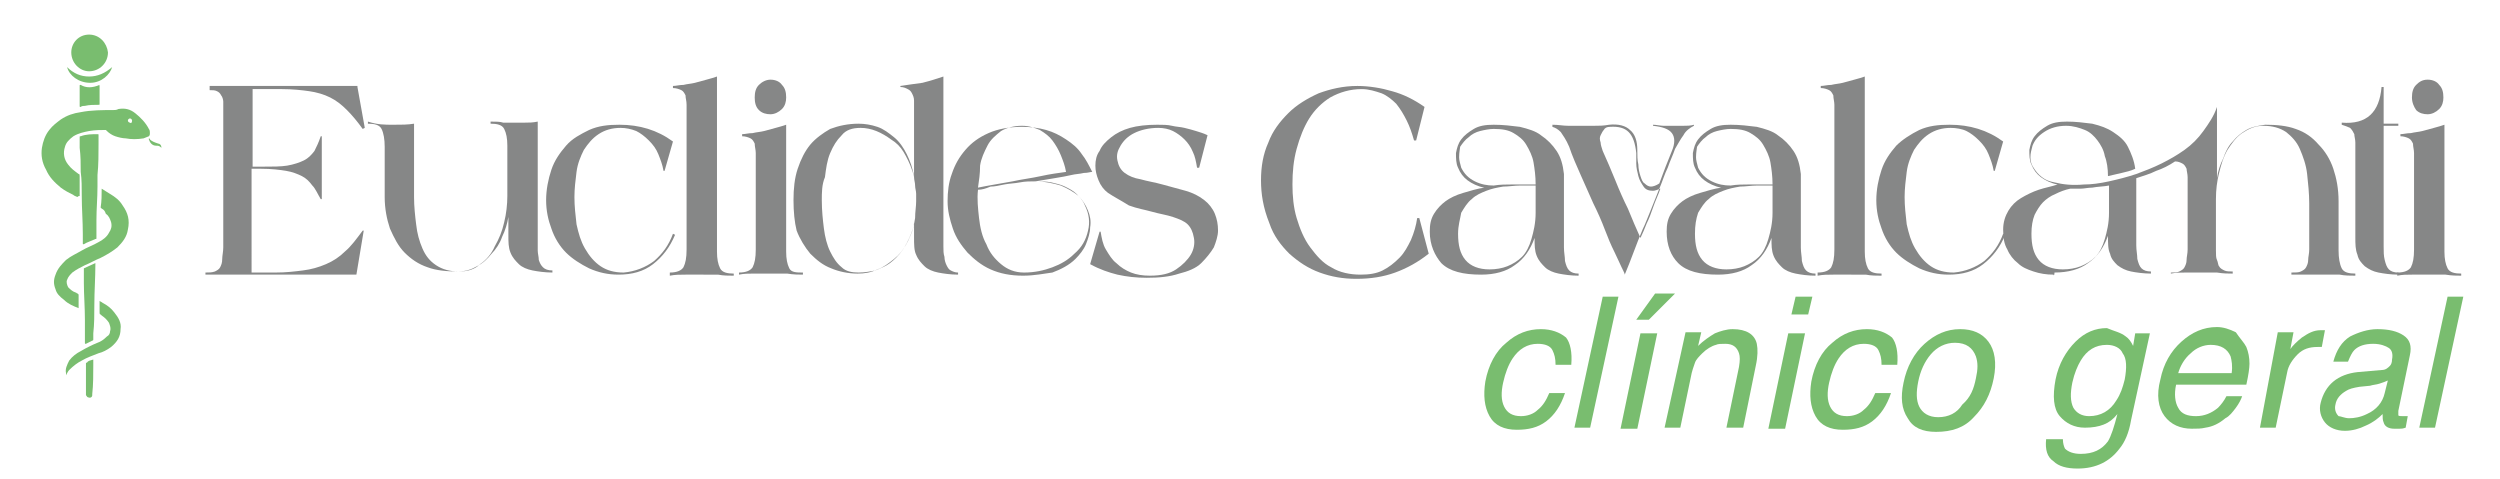 <?xml version="1.0" encoding="utf-8"?>
<!-- Generator: Adobe Illustrator 25.4.1, SVG Export Plug-In . SVG Version: 6.00 Build 0)  -->
<svg version="1.1" id="Camada_1" xmlns="http://www.w3.org/2000/svg" xmlns:xlink="http://www.w3.org/1999/xlink" x="0px" y="0px"
	 viewBox="0 0 238.5 45.7" style="enable-background:new 0 0 238.5 45.7;" xml:space="preserve">
<style type="text/css">
	.st0{fill:#79BD6F;}
	.st1{fill:#868787;}
</style>
<g>
	<g>
		<path class="st0" d="M7.4,18.8c-0.2-0.1-0.3-0.1-0.4-0.2c-0.4-0.2-0.8-0.4-1.2-0.7c-0.6-0.5-1.1-1-1.4-1.7C4,15.5,3.9,14.8,4,14.1
			c0.1-0.6,0.3-1.2,0.7-1.7c0.3-0.4,0.7-0.7,1.1-1c0.6-0.4,1.2-0.6,1.9-0.7c1-0.2,2.1-0.2,3.1-0.2c0.2,0,0.3,0,0.5-0.1
			c0.6-0.1,1.1,0,1.6,0.4c0.5,0.4,1,0.9,1.3,1.5c0.1,0.1,0.1,0.3,0.1,0.4c0,0.1,0,0.2-0.1,0.3c-0.2,0.1-0.3,0.1-0.5,0.2
			c-0.6,0.1-1.2,0.1-1.7,0c-0.3,0-0.7-0.1-1-0.2c-0.3-0.1-0.6-0.3-0.8-0.5c0,0-0.1-0.1-0.1-0.1c-0.5,0-1,0-1.6,0.1
			c-0.5,0.1-1,0.2-1.5,0.5c-0.4,0.3-0.7,0.6-0.8,1c-0.2,0.6-0.1,1.2,0.3,1.7c0.3,0.4,0.6,0.6,1,0.9c0.1,0,0.1,0.1,0.1,0.2
			c0,0.6,0,1.2,0,1.9C7.4,18.7,7.4,18.8,7.4,18.8z M12.6,11.5c0-0.1-0.1-0.2-0.2-0.2c-0.1,0-0.2,0.1-0.2,0.2c0,0.1,0.1,0.2,0.2,0.2
			C12.5,11.8,12.6,11.7,12.6,11.5z"/>
		<path class="st0" d="M9.7,18c0.3,0.2,0.5,0.3,0.8,0.5c0.5,0.3,0.9,0.6,1.2,1.1c0.5,0.7,0.7,1.4,0.5,2.3c-0.1,0.7-0.5,1.2-1,1.7
			c-0.5,0.4-1,0.7-1.6,1c-0.5,0.2-1,0.5-1.5,0.7c-0.4,0.2-0.8,0.4-1.2,0.7c-0.2,0.2-0.4,0.4-0.5,0.7c-0.1,0.2,0,0.5,0.1,0.7
			c0.2,0.2,0.4,0.4,0.7,0.5c0.1,0,0.1,0.1,0.2,0.1c0,0,0.1,0.1,0.1,0.1c0,0.4,0,0.9,0,1.3c0,0,0,0,0,0c0,0,0,0,0,0
			c-0.5-0.2-1-0.4-1.4-0.8c-0.4-0.3-0.7-0.6-0.8-1c-0.2-0.5-0.2-0.9,0-1.4c0.2-0.6,0.6-1,1-1.4c0.5-0.4,1-0.6,1.5-0.9
			c0.5-0.3,1.1-0.5,1.6-0.8c0.4-0.2,0.8-0.5,1-0.9c0.2-0.3,0.3-0.6,0.2-1c-0.1-0.3-0.2-0.6-0.5-0.8C10,20.1,9.9,20,9.7,19.9
			c0,0-0.1-0.1-0.1-0.1C9.7,19.2,9.7,18.6,9.7,18C9.7,18,9.7,18,9.7,18z"/>
		<path class="st0" d="M9.3,17.8c0,1.1-0.1,2.1-0.1,3.2c0,0.6,0,1.1,0,1.7c0,0.1,0,0.1-0.1,0.1C8.7,23,8.3,23.1,8,23.3
			c-0.1,0-0.1,0-0.1-0.1c0-0.3,0-0.6,0-0.9c0-1.2-0.1-2.4-0.1-3.6c0-0.8,0-1.6-0.1-2.3c0-0.8,0-1.5-0.1-2.3c0-0.3,0-0.7,0-1
			c0-0.1,0-0.1,0.1-0.1c0.5-0.2,1.1-0.2,1.6-0.2c0.1,0,0.1,0,0.1,0.1c0,0.3,0,0.6,0,0.8c0,1,0,2-0.1,3C9.3,17.1,9.3,17.4,9.3,17.8
			L9.3,17.8z"/>
		<path class="st0" d="M8.5,3.3c1,0,1.7,0.8,1.8,1.7c0,1-0.8,1.8-1.8,1.8C7.6,6.8,6.8,6,6.8,5C6.8,4.1,7.5,3.3,8.5,3.3z"/>
		<path class="st0" d="M6.3,35.8c0-0.1,0-0.1,0-0.2c-0.1-0.4,0.1-0.8,0.3-1.2c0.3-0.4,0.7-0.7,1.1-0.9c0.5-0.3,1.1-0.6,1.6-0.8
			c0.3-0.1,0.6-0.3,0.9-0.6c0.2-0.1,0.3-0.3,0.3-0.5c0.1-0.3,0-0.5-0.1-0.8c-0.2-0.3-0.4-0.5-0.7-0.7c0,0-0.1-0.1-0.1-0.1
			c-0.1,0-0.1-0.1-0.1-0.2c0-0.3,0-0.7,0-1c0,0,0,0,0-0.1c0.1,0.1,0.2,0.1,0.3,0.2c0.4,0.2,0.8,0.5,1.1,0.9c0.4,0.5,0.7,1,0.6,1.6
			c0,0.7-0.3,1.2-0.9,1.7c-0.4,0.3-0.8,0.5-1.2,0.6c-0.5,0.2-1.1,0.4-1.6,0.7c-0.4,0.2-0.8,0.5-1.2,0.9C6.5,35.4,6.4,35.6,6.3,35.8
			C6.3,35.8,6.3,35.8,6.3,35.8C6.3,35.8,6.3,35.8,6.3,35.8z"/>
		<path class="st0" d="M9.1,25.1c0,0,0,0.1,0,0.1c0,1.3-0.1,2.6-0.1,3.9c0,0.9,0,1.8-0.1,2.7c0,0.2,0,0.4,0,0.6c0,0,0,0.1-0.1,0.1
			c-0.2,0.1-0.4,0.2-0.6,0.3c-0.1,0-0.1,0-0.1-0.1c0-0.7,0-1.5,0-2.2C8.1,29.3,8,28.1,8,27c0-0.4,0-0.8,0-1.3c0,0,0-0.1,0-0.1
			C8.4,25.4,8.7,25.3,9.1,25.1C9,25.1,9,25.1,9.1,25.1z"/>
		<path class="st0" d="M9.5,8.1C9.5,8.2,9.5,8.2,9.5,8.1c0,0.6,0,1.2,0,1.8c0,0.1,0,0.1-0.1,0.1C9,10,8.5,10,8.1,10.1
			c-0.1,0-0.3,0-0.4,0.1c-0.1,0-0.1,0-0.1-0.1c0-0.4,0-0.8,0-1.2c0-0.2,0-0.5,0-0.7c0-0.1,0-0.1,0.1-0.1C8.2,8.4,8.8,8.4,9.5,8.1
			C9.4,8.2,9.5,8.2,9.5,8.1z"/>
		<path class="st0" d="M8.9,34.3c0,0.2,0,0.3,0,0.5c0,0.9,0,1.9-0.1,2.8c0,0,0,0.1,0,0.1c0,0.2-0.2,0.3-0.4,0.2
			c-0.1,0-0.1-0.1-0.2-0.2c0-0.2,0-0.5,0-0.7c0-0.8,0-1.6,0-2.3c0-0.1,0-0.1,0.1-0.1C8.4,34.4,8.6,34.4,8.9,34.3
			C8.8,34.3,8.8,34.3,8.9,34.3z"/>
		<path class="st0" d="M6.4,6.4C7,7,7.7,7.3,8.5,7.3c0.8,0,1.5-0.3,2.2-0.9c-0.2,0.7-1,1.5-2.1,1.5C7.5,7.9,6.6,7.2,6.4,6.4z"/>
		<path class="st0" d="M15.4,14.1C15.3,14.1,15.3,14.1,15.4,14.1c-0.2-0.2-0.3-0.2-0.5-0.2c-0.4,0-0.6-0.3-0.7-0.6c0,0,0,0,0-0.1
			c0,0,0.1,0,0.1,0.1c0.2,0.2,0.5,0.3,0.8,0.4C15.2,13.7,15.4,13.8,15.4,14.1C15.4,14,15.4,14,15.4,14.1z"/>
	</g>
	<g>
		<path class="st1" d="M120.3,17.2c0-1.3,0.2-2.5,0.7-3.6c0.4-1.1,1.1-2,1.9-2.8c0.8-0.8,1.8-1.4,2.9-1.9c1.1-0.4,2.3-0.7,3.7-0.7
			c1.1,0,2.3,0.2,3.3,0.5c1.1,0.3,2.1,0.8,3.1,1.5l-0.8,3.2l-0.2,0c-0.2-0.7-0.4-1.3-0.7-1.9c-0.3-0.6-0.6-1.1-1-1.6
			c-0.4-0.4-0.9-0.8-1.4-1c-0.6-0.2-1.2-0.4-1.9-0.4c-1.1,0-2.1,0.3-3,0.8c-0.8,0.5-1.5,1.2-2,2c-0.5,0.8-0.9,1.8-1.2,2.9
			s-0.4,2.2-0.4,3.4c0,1.1,0.1,2.2,0.4,3.2c0.3,1,0.7,2,1.3,2.8s1.2,1.5,2,1.9c0.8,0.5,1.8,0.7,2.8,0.7c0.8,0,1.5-0.1,2.1-0.4
			c0.6-0.3,1.1-0.7,1.6-1.2c0.5-0.5,0.8-1.1,1.1-1.7c0.3-0.7,0.5-1.4,0.6-2.1l0.2,0l0.9,3.4c-1,0.8-2.1,1.4-3.2,1.8
			c-1.1,0.4-2.3,0.6-3.7,0.6c-1.3,0-2.4-0.2-3.5-0.6c-1.1-0.4-2-1-2.9-1.8c-0.8-0.8-1.5-1.7-1.9-2.9
			C120.5,19.8,120.3,18.5,120.3,17.2z"/>
		<path class="st1" d="M136.4,22.1c0-0.7,0.1-1.2,0.4-1.7c0.3-0.5,0.7-0.9,1.1-1.2s1-0.6,1.7-0.8s1.3-0.4,2-0.5
			c-0.6-0.1-1.2-0.4-1.6-0.7s-0.7-0.7-0.9-1.2c-0.2-0.4-0.2-0.9-0.2-1.4c0.1-0.5,0.2-0.9,0.5-1.3c0.3-0.4,0.7-0.7,1.2-1
			c0.5-0.3,1.1-0.4,1.9-0.4c0.9,0,1.7,0.1,2.5,0.2c0.8,0.2,1.5,0.4,2,0.8c0.6,0.4,1.1,0.9,1.5,1.5c0.4,0.6,0.6,1.3,0.7,2.2
			c0,0.2,0,0.5,0,0.7c0,0.2,0,0.5,0,0.8v4c0,0.5,0,1,0,1.5c0,0.5,0.1,0.9,0.1,1.3c0.1,0.4,0.2,0.7,0.4,0.9c0.2,0.2,0.5,0.3,0.9,0.3
			v0.2c-0.7,0-1.4-0.1-1.9-0.2c-0.5-0.1-1-0.3-1.3-0.6c-0.3-0.3-0.6-0.6-0.8-1.1c-0.2-0.5-0.2-1-0.2-1.7c-0.4,1.1-1,2-1.9,2.6
			c-0.8,0.6-1.9,0.9-3.2,0.9c-1.7,0-3-0.3-3.8-1.1C136.9,24.4,136.4,23.4,136.4,22.1z M139.1,22.3c0,1.1,0.2,1.9,0.7,2.5
			c0.5,0.6,1.3,0.9,2.3,0.9c0.6,0,1.2-0.1,1.7-0.3c0.5-0.2,1-0.5,1.4-0.9c0.4-0.4,0.7-1,0.9-1.7s0.4-1.5,0.4-2.5v-2.6
			c-0.4,0-0.9,0-1.5,0c-0.5,0-1.1,0.1-1.6,0.1c-0.6,0.1-1.1,0.2-1.6,0.4c-0.5,0.2-1,0.4-1.4,0.8c-0.4,0.3-0.7,0.8-1,1.3
			C139.3,20.9,139.1,21.5,139.1,22.3z M139.2,15c0,0.3,0.1,0.6,0.2,1c0.3,0.6,0.7,1,1.3,1.3c0.6,0.3,1.2,0.4,1.8,0.4
			c0.6-0.1,1.2-0.1,1.7-0.1c0.6,0,1.1,0,1.7,0h0.6c0-0.8-0.1-1.5-0.2-2.1s-0.4-1.2-0.7-1.7c-0.3-0.5-0.7-0.8-1.2-1.1
			c-0.5-0.3-1.1-0.4-1.9-0.4c-0.4,0-0.9,0.1-1.3,0.2c-0.4,0.1-0.8,0.3-1.1,0.6c-0.3,0.2-0.6,0.6-0.8,0.9
			C139.3,14.1,139.2,14.5,139.2,15z"/>
		<path class="st1" d="M148.1,11.9c0.6,0,1,0.1,1.5,0.1c0.4,0,0.9,0,1.3,0c0.4,0,0.8,0,1.2,0c0.4,0,0.9,0,1.4-0.1
			c0.9-0.1,1.6,0.1,2,0.5c0.5,0.4,0.7,1.1,0.7,1.9c0,0.5,0,1,0.1,1.4c0,0.4,0.1,0.8,0.2,1.1c0.1,0.3,0.2,0.6,0.4,0.7
			c0.2,0.2,0.4,0.3,0.6,0.3c0.2,0,0.5-0.1,0.8-0.3c0.2-0.5,0.4-1.1,0.6-1.6c0.2-0.5,0.4-1,0.6-1.5c0.3-0.7,0.3-1.3,0-1.7
			c-0.3-0.4-0.9-0.6-1.8-0.7v-0.1c0.3,0,0.7,0.1,1,0.1c0.3,0,0.6,0,0.9,0c0.3,0,0.7,0,1,0c0.3,0,0.7,0,1-0.1V12
			c-0.4,0.2-0.8,0.5-1,0.9c-0.3,0.4-0.5,0.8-0.8,1.3c-0.2,0.6-0.5,1.2-0.7,1.8c-0.3,0.6-0.5,1.3-0.8,2c-0.3,0.7-0.5,1.3-0.8,2
			c-0.3,0.7-0.5,1.3-0.8,1.9c-0.6,1.4-1.1,2.9-1.7,4.3H155c0-0.1-0.1-0.3-0.3-0.7c-0.2-0.4-0.4-0.9-0.7-1.5
			c-0.3-0.6-0.6-1.3-0.9-2.1s-0.7-1.7-1.1-2.5c-0.4-0.9-0.8-1.8-1.2-2.7c-0.4-0.9-0.8-1.8-1.1-2.7c-0.3-0.7-0.6-1.1-0.8-1.4
			c-0.3-0.3-0.5-0.4-0.8-0.5L148.1,11.9z M153.6,12.1c-0.3,0-0.5,0.1-0.6,0.3c-0.1,0.1-0.2,0.3-0.3,0.5c-0.1,0.2-0.1,0.4,0,0.7
			c0,0.2,0.1,0.5,0.2,0.8c0.4,0.9,0.8,1.8,1.2,2.8c0.4,1,0.8,1.9,1.2,2.7c0.4,1,0.8,1.9,1.2,2.8c0.2-0.4,0.4-0.9,0.6-1.4
			c0.2-0.4,0.4-0.9,0.6-1.5c0.2-0.6,0.5-1.2,0.7-1.8c-0.3,0.1-0.5,0.2-0.7,0.2c-0.4,0-0.7-0.1-0.9-0.4c-0.2-0.3-0.4-0.6-0.5-1
			c-0.1-0.4-0.2-0.8-0.2-1.2c0-0.4,0-0.8,0-1C155.9,12.7,155.2,12,153.6,12.1z"/>
		<path class="st1" d="M159,22.1c0-0.7,0.1-1.2,0.4-1.7c0.3-0.5,0.7-0.9,1.1-1.2s1-0.6,1.7-0.8s1.3-0.4,2-0.5
			c-0.6-0.1-1.2-0.4-1.6-0.7c-0.4-0.3-0.7-0.7-0.9-1.2c-0.2-0.4-0.2-0.9-0.2-1.4c0.1-0.5,0.2-0.9,0.5-1.3c0.3-0.4,0.7-0.7,1.2-1
			c0.5-0.3,1.1-0.4,1.9-0.4c0.9,0,1.7,0.1,2.5,0.2c0.8,0.2,1.5,0.4,2,0.8c0.6,0.4,1.1,0.9,1.5,1.5c0.4,0.6,0.6,1.3,0.7,2.2
			c0,0.2,0,0.5,0,0.7c0,0.2,0,0.5,0,0.8v4c0,0.5,0,1,0,1.5c0,0.5,0.1,0.9,0.1,1.3c0.1,0.4,0.2,0.7,0.4,0.9c0.2,0.2,0.5,0.3,0.9,0.3
			v0.2c-0.7,0-1.4-0.1-1.9-0.2c-0.5-0.1-1-0.3-1.3-0.6c-0.3-0.3-0.6-0.6-0.8-1.1c-0.2-0.5-0.2-1-0.2-1.7c-0.4,1.1-1,2-1.9,2.6
			c-0.8,0.6-1.9,0.9-3.2,0.9c-1.7,0-3-0.3-3.8-1.1C159.4,24.4,159,23.4,159,22.1z M161.7,22.3c0,1.1,0.2,1.9,0.7,2.5
			c0.5,0.6,1.3,0.9,2.3,0.9c0.6,0,1.2-0.1,1.7-0.3c0.5-0.2,1-0.5,1.4-0.9s0.7-1,0.9-1.7s0.4-1.5,0.4-2.5v-2.6c-0.4,0-0.9,0-1.5,0
			c-0.5,0-1.1,0.1-1.6,0.1c-0.6,0.1-1.1,0.2-1.6,0.4c-0.5,0.2-1,0.4-1.4,0.8c-0.4,0.3-0.7,0.8-1,1.3
			C161.8,20.9,161.7,21.5,161.7,22.3z M161.8,15c0,0.3,0.1,0.6,0.2,1c0.3,0.6,0.7,1,1.3,1.3c0.6,0.3,1.2,0.4,1.8,0.4
			c0.6-0.1,1.2-0.1,1.7-0.1c0.6,0,1.1,0,1.7,0h0.6c0-0.8-0.1-1.5-0.2-2.1s-0.4-1.2-0.7-1.7c-0.3-0.5-0.7-0.8-1.2-1.1
			c-0.5-0.3-1.1-0.4-1.9-0.4c-0.4,0-0.9,0.1-1.3,0.2c-0.4,0.1-0.8,0.3-1.1,0.6c-0.3,0.2-0.6,0.6-0.8,0.9
			C161.9,14.1,161.8,14.5,161.8,15z"/>
		<path class="st1" d="M176.4,26.2c-0.5,0-1,0-1.5,0c-0.5,0-1,0-1.5,0.1V26c0.7,0,1.1-0.2,1.3-0.5c0.2-0.4,0.3-0.9,0.3-1.7V11.2
			c0-0.4,0-0.8,0-1.2c0-0.3-0.1-0.6-0.1-0.9c-0.1-0.2-0.2-0.4-0.4-0.5c-0.2-0.1-0.5-0.2-0.8-0.2V8.2c0.3,0,0.6-0.1,1-0.1
			c0.4-0.1,0.7-0.1,1.1-0.2c0.4-0.1,0.7-0.2,1.1-0.3c0.4-0.1,0.7-0.2,1-0.3v16.7c0,0.7,0.1,1.2,0.3,1.6s0.7,0.5,1.3,0.5v0.2
			c-0.5,0-1,0-1.5-0.1C177.4,26.2,176.9,26.2,176.4,26.2z"/>
		<path class="st1" d="M179,19.1c0-1,0.2-2,0.5-2.9c0.3-0.9,0.8-1.6,1.4-2.3c0.6-0.6,1.4-1.1,2.2-1.5c0.9-0.4,1.8-0.5,2.9-0.5
			c1.9,0,3.6,0.5,5.1,1.6l-0.8,2.8h-0.1c-0.1-0.6-0.3-1.1-0.5-1.6c-0.2-0.5-0.5-0.9-0.9-1.3c-0.4-0.4-0.8-0.7-1.2-0.9
			s-1-0.3-1.5-0.3c-0.8,0-1.5,0.2-2.1,0.6c-0.6,0.4-1,0.9-1.4,1.5c-0.3,0.6-0.6,1.3-0.7,2.1c-0.1,0.8-0.2,1.6-0.2,2.4
			c0,0.9,0.1,1.7,0.2,2.6c0.2,0.9,0.4,1.6,0.8,2.3c0.4,0.7,0.9,1.3,1.5,1.7c0.6,0.4,1.3,0.6,2.2,0.6c1.1-0.1,2.1-0.5,2.9-1.1
			c0.8-0.7,1.4-1.5,1.8-2.6l0.2,0.1c-0.5,1.2-1.2,2.1-2.1,2.8s-2,1-3.3,1c-1,0-1.9-0.2-2.8-0.6c-0.8-0.4-1.6-0.9-2.2-1.5
			c-0.6-0.6-1.1-1.4-1.4-2.3C179.2,21,179,20.1,179,19.1z"/>
		<path class="st1" d="M195.9,26.2c-0.7,0-1.3-0.1-1.9-0.3c-0.6-0.2-1.1-0.4-1.5-0.8c-0.4-0.3-0.8-0.8-1-1.3
			c-0.3-0.5-0.4-1.1-0.4-1.9c0-0.7,0.2-1.3,0.5-1.8c0.3-0.5,0.7-0.9,1.2-1.2c0.5-0.3,1.1-0.6,1.7-0.8c0.6-0.2,1.2-0.3,1.8-0.5h0
			c-0.6-0.1-1.2-0.4-1.6-0.7s-0.7-0.7-0.9-1.2c-0.2-0.4-0.2-0.9-0.2-1.4c0.1-0.5,0.2-0.9,0.5-1.3c0.3-0.4,0.7-0.7,1.2-1
			c0.5-0.3,1.1-0.4,1.9-0.4c0.8,0,1.6,0.1,2.4,0.2c0.8,0.2,1.4,0.4,2,0.8c0.6,0.4,1.1,0.8,1.4,1.4s0.6,1.3,0.7,2.1
			c-0.4,0.2-0.9,0.3-1.3,0.4c-0.4,0.1-0.9,0.2-1.3,0.3c0-0.7-0.1-1.4-0.3-1.9c-0.1-0.6-0.4-1.1-0.7-1.5c-0.3-0.4-0.7-0.8-1.2-1
			c-0.5-0.2-1.1-0.4-1.8-0.4c-0.8,0-1.5,0.2-2.1,0.6s-0.9,0.8-1.1,1.3c-0.1,0.4-0.2,0.7-0.2,1.1c0,0.4,0.1,0.7,0.3,1
			c0.2,0.3,0.4,0.6,0.8,0.9s0.7,0.4,1.2,0.5c0.8,0.2,1.7,0.3,2.8,0.2c0.7,0,1.5-0.1,2.4-0.3c0.9-0.2,1.7-0.4,2.6-0.7
			c0.8-0.3,1.6-0.6,2.4-1c0.8-0.4,1.5-0.8,2.2-1.3c0.7-0.5,1.3-1.1,1.8-1.8c0.5-0.7,1-1.4,1.3-2.3V17c0.1-0.7,0.3-1.3,0.6-1.9
			c0.2-0.6,0.5-1.2,0.9-1.6c0.4-0.5,0.8-0.8,1.3-1.1c0.5-0.3,1.1-0.4,1.8-0.5c1.1,0,2.1,0.1,2.9,0.4c0.9,0.3,1.6,0.8,2.2,1.5
			c0.6,0.6,1.1,1.4,1.4,2.3c0.3,0.9,0.5,1.9,0.5,3.1v4.7c0,0.7,0.1,1.3,0.3,1.7c0.2,0.4,0.7,0.5,1.3,0.5v0.2c-0.5,0-1,0-1.5-0.1
			c-0.5,0-1,0-1.4,0c-0.5,0-0.9,0-1.3,0s-0.7,0-1,0c-0.3,0-0.6,0-0.9,0V26c0.4,0,0.7,0,0.9-0.1s0.4-0.2,0.5-0.4
			c0.1-0.2,0.2-0.4,0.2-0.7c0-0.3,0.1-0.6,0.1-1v-4.4c0-0.9-0.1-1.9-0.2-2.8c-0.1-0.9-0.4-1.7-0.7-2.4c-0.3-0.7-0.8-1.2-1.3-1.6
			c-0.6-0.4-1.3-0.6-2.2-0.6c-0.8,0-1.4,0.3-2,0.7s-1,1-1.4,1.6c-0.4,0.7-0.6,1.4-0.8,2.2c-0.2,0.8-0.3,1.6-0.3,2.5v4.9
			c0,0.4,0,0.7,0.1,0.9s0.1,0.5,0.2,0.6c0.1,0.2,0.3,0.3,0.5,0.4c0.2,0.1,0.5,0.1,0.8,0.1v0.2c-0.4,0-0.9,0-1.5-0.1
			c-0.5,0-1.1,0-1.7,0c-0.4,0-0.9,0-1.3,0c-0.5,0-0.9,0-1.4,0.1V26c0.4,0,0.6,0,0.8-0.1c0.2-0.1,0.4-0.2,0.5-0.4
			c0.1-0.2,0.2-0.4,0.2-0.7c0-0.3,0.1-0.6,0.1-1v-5.7c0-0.4,0-0.8,0-1.2c0-0.3-0.1-0.6-0.1-0.8c-0.1-0.2-0.2-0.4-0.4-0.5
			c-0.2-0.1-0.4-0.2-0.7-0.2c-0.6,0.4-1.2,0.7-1.8,0.9c-0.6,0.3-1.3,0.5-1.9,0.7c0,0.1,0,0.2,0,0.3c0,0.1,0,0.3,0,0.6
			c0,0.3,0,0.8,0,1.4c0,0.6,0,1.5,0,2.6c0,0.5,0,1,0,1.5c0,0.5,0.1,0.9,0.1,1.3c0.1,0.4,0.2,0.7,0.4,0.9c0.2,0.2,0.5,0.3,0.9,0.3
			v0.2c-0.7,0-1.4-0.1-1.9-0.2c-0.5-0.1-0.9-0.3-1.3-0.6c-0.3-0.3-0.6-0.6-0.7-1.1c-0.2-0.4-0.2-1-0.2-1.7c-0.4,1.1-1,2-1.9,2.6
			c-0.8,0.6-1.9,0.9-3.2,0.9C196,26.3,195.9,26.3,195.9,26.2z M197.5,18c-0.5,0.1-1,0.3-1.4,0.5c-0.5,0.2-0.9,0.5-1.2,0.8
			c-0.3,0.3-0.6,0.8-0.8,1.2c-0.2,0.5-0.3,1.1-0.3,1.8c0,1.1,0.2,1.9,0.7,2.5c0.5,0.6,1.3,0.9,2.3,0.9c0.6,0,1.2-0.1,1.7-0.3
			c0.5-0.2,1-0.5,1.4-0.9c0.4-0.4,0.7-1,0.9-1.7s0.4-1.5,0.4-2.5v-2.6c-0.5,0.1-1.1,0.1-1.6,0.2c-0.4,0-0.8,0.1-1.1,0.1
			C198.2,18,197.8,18,197.5,18z"/>
		<path class="st1" d="M227.2,8.3h0.2v3.5h1.4v0.2h-1.4v10c0,0.5,0,1,0,1.5s0,0.9,0.1,1.3c0.1,0.4,0.2,0.7,0.4,0.9
			c0.2,0.2,0.5,0.3,0.9,0.3v0.2c-0.7,0-1.4-0.1-1.9-0.2c-0.5-0.1-0.9-0.3-1.3-0.6c-0.3-0.3-0.6-0.6-0.7-1.1c-0.2-0.5-0.2-1-0.2-1.7
			v-7.9c0-0.4,0-0.8,0-1.1c0-0.3-0.1-0.6-0.1-0.8c-0.1-0.2-0.2-0.4-0.4-0.6c-0.2-0.1-0.5-0.2-0.8-0.3v-0.2
			C225.8,11.9,227,10.7,227.2,8.3z"/>
		<path class="st1" d="M228.7,26c0.7,0,1.1-0.2,1.3-0.5c0.2-0.4,0.3-0.9,0.3-1.7v-8c0-0.4,0-0.8,0-1.2c0-0.3-0.1-0.6-0.1-0.9
			c-0.1-0.2-0.2-0.4-0.4-0.5c-0.2-0.1-0.5-0.2-0.8-0.2v-0.2c0.3,0,0.6-0.1,1-0.1c0.4-0.1,0.7-0.1,1.1-0.2c0.4-0.1,0.7-0.2,1.1-0.3
			c0.4-0.1,0.7-0.2,1-0.3v12.1c0,0.7,0.1,1.2,0.3,1.6s0.7,0.5,1.3,0.5v0.2c-0.4,0-0.9,0-1.5-0.1c-0.6,0-1.2,0-1.8,0
			c-0.5,0-0.9,0-1.4,0c-0.5,0-0.9,0-1.4,0.1L228.7,26L228.7,26z M230.1,9.3c0-0.5,0.1-0.9,0.4-1.2c0.3-0.3,0.6-0.5,1.1-0.5
			c0.5,0,0.9,0.2,1.1,0.5c0.3,0.3,0.4,0.7,0.4,1.2c0,0.4-0.1,0.8-0.4,1.1c-0.3,0.3-0.7,0.5-1.1,0.5c-0.4,0-0.8-0.1-1.1-0.4
			C230.3,10.2,230.1,9.8,230.1,9.3z"/>
	</g>
	<g>
		<path class="st1" d="M19.6,26c0.4,0,0.6,0,0.9-0.1c0.2-0.1,0.4-0.2,0.5-0.4c0.1-0.2,0.2-0.4,0.2-0.8c0-0.3,0.1-0.7,0.1-1.1V10.5
			c0-0.3,0-0.6,0-0.8c0-0.2-0.1-0.5-0.2-0.6c-0.1-0.2-0.2-0.3-0.4-0.4c-0.2-0.1-0.4-0.1-0.7-0.1V8.2h14.1v0.1l0.7,3.9l-0.2,0.1
			c-0.5-0.7-1-1.3-1.5-1.8c-0.5-0.5-1-0.9-1.6-1.2c-0.6-0.3-1.3-0.5-2-0.6c-0.7-0.1-1.6-0.2-2.6-0.2h-2.8v7.4h0.9c1,0,1.8,0,2.4-0.1
			c0.6-0.1,1.2-0.3,1.6-0.5c0.4-0.2,0.7-0.5,1-0.9c0.2-0.4,0.4-0.8,0.6-1.4h0.1v6h-0.1c-0.3-0.5-0.5-1-0.8-1.3
			c-0.3-0.4-0.6-0.7-1-0.9c-0.4-0.2-0.9-0.4-1.5-0.5c-0.6-0.1-1.4-0.2-2.4-0.2h-0.9V26h2.3c1,0,1.8-0.1,2.6-0.2
			c0.8-0.1,1.5-0.3,2.2-0.6c0.7-0.3,1.3-0.7,1.8-1.2c0.6-0.5,1.1-1.2,1.7-2l0.1,0l-0.7,4.2H19.6V26z"/>
		<path class="st1" d="M37.5,11.9c0.8,0,1.4,0,2-0.1v7c0,0.9,0.1,1.8,0.2,2.6c0.1,0.9,0.3,1.6,0.6,2.3c0.3,0.7,0.7,1.2,1.3,1.6
			c0.6,0.4,1.3,0.6,2.2,0.6c0.8,0,1.5-0.2,2-0.7c0.6-0.4,1.1-1,1.4-1.7c0.4-0.7,0.7-1.4,0.9-2.3c0.2-0.8,0.3-1.7,0.3-2.5v-4.8
			c0-0.7-0.1-1.2-0.3-1.6s-0.7-0.5-1.3-0.5v-0.2c0.5,0,0.9,0,1.2,0.1c0.4,0,0.7,0,1,0c0.4,0,0.7,0,1.1,0s0.7,0,1.2-0.1v11.4
			c0,0.3,0,0.6,0,0.9c0,0.3,0.1,0.6,0.1,0.9c0.1,0.3,0.2,0.5,0.4,0.7c0.2,0.2,0.5,0.3,0.9,0.3v0.2c-0.7,0-1.4-0.1-1.9-0.2
			c-0.5-0.1-1-0.3-1.3-0.6c-0.3-0.3-0.6-0.6-0.8-1.1c-0.2-0.5-0.2-1-0.2-1.7v-1.7c-0.1,0.6-0.3,1.3-0.6,1.9c-0.2,0.6-0.6,1.2-1,1.6
			c-0.4,0.5-0.8,0.9-1.4,1.2c-0.5,0.3-1.1,0.5-1.8,0.5c-1.1,0-2.1-0.1-2.9-0.4c-0.9-0.3-1.6-0.8-2.2-1.4c-0.6-0.6-1-1.4-1.4-2.3
			c-0.3-0.9-0.5-1.9-0.5-3v-4.8c0-0.7-0.1-1.3-0.3-1.7c-0.2-0.4-0.7-0.5-1.3-0.5v-0.2C36,11.9,36.7,11.9,37.5,11.9z"/>
		<path class="st1" d="M52.1,19.1c0-1,0.2-2,0.5-2.9c0.3-0.9,0.8-1.6,1.4-2.3s1.4-1.1,2.2-1.5c0.9-0.4,1.8-0.5,2.9-0.5
			c1.9,0,3.6,0.5,5.1,1.6l-0.8,2.8h-0.1c-0.1-0.6-0.3-1.1-0.5-1.6c-0.2-0.5-0.5-0.9-0.9-1.3c-0.4-0.4-0.8-0.7-1.2-0.9
			c-0.5-0.2-1-0.3-1.5-0.3c-0.8,0-1.5,0.2-2.1,0.6c-0.6,0.4-1,0.9-1.4,1.5c-0.3,0.6-0.6,1.3-0.7,2.1c-0.1,0.8-0.2,1.6-0.2,2.4
			c0,0.9,0.1,1.7,0.2,2.6c0.2,0.9,0.4,1.6,0.8,2.3c0.4,0.7,0.9,1.3,1.5,1.7c0.6,0.4,1.3,0.6,2.2,0.6c1.1-0.1,2.1-0.5,2.9-1.1
			c0.8-0.7,1.4-1.5,1.8-2.6l0.2,0.1c-0.5,1.2-1.2,2.1-2.1,2.8s-2,1-3.3,1c-1,0-1.9-0.2-2.8-0.6c-0.8-0.4-1.6-0.9-2.2-1.5
			c-0.6-0.6-1.1-1.4-1.4-2.3C52.3,21,52.1,20.1,52.1,19.1z"/>
		<path class="st1" d="M66.9,26.2c-0.5,0-1,0-1.5,0c-0.5,0-1,0-1.5,0.1V26c0.7,0,1.1-0.2,1.3-0.5c0.2-0.4,0.3-0.9,0.3-1.7V11.2
			c0-0.4,0-0.8,0-1.2s-0.1-0.6-0.1-0.9c-0.1-0.2-0.2-0.4-0.4-0.5c-0.2-0.1-0.5-0.2-0.8-0.2V8.2c0.3,0,0.6-0.1,1-0.1
			c0.4-0.1,0.7-0.1,1.1-0.2c0.4-0.1,0.7-0.2,1.1-0.3c0.4-0.1,0.7-0.2,1-0.3v16.7c0,0.7,0.1,1.2,0.3,1.6s0.7,0.5,1.3,0.5v0.2
			c-0.5,0-1,0-1.5-0.1C67.9,26.2,67.4,26.2,66.9,26.2z"/>
		<path class="st1" d="M70.5,26c0.7,0,1.1-0.2,1.3-0.5c0.2-0.4,0.3-0.9,0.3-1.7v-8c0-0.4,0-0.8,0-1.2c0-0.3-0.1-0.6-0.1-0.9
			c-0.1-0.2-0.2-0.4-0.4-0.5c-0.2-0.1-0.5-0.2-0.8-0.2v-0.2c0.3,0,0.6-0.1,1-0.1c0.4-0.1,0.7-0.1,1.1-0.2c0.4-0.1,0.7-0.2,1.1-0.3
			c0.4-0.1,0.7-0.2,1-0.3v12.1c0,0.7,0.1,1.2,0.3,1.6S76,26,76.6,26v0.2c-0.4,0-0.9,0-1.5-0.1c-0.6,0-1.2,0-1.8,0
			c-0.5,0-0.9,0-1.4,0c-0.5,0-0.9,0-1.4,0.1C70.5,26.2,70.5,26,70.5,26z M72,9.3c0-0.5,0.1-0.9,0.4-1.2c0.3-0.3,0.7-0.5,1.1-0.5
			c0.5,0,0.9,0.2,1.1,0.5C74.9,8.4,75,8.8,75,9.3c0,0.4-0.1,0.8-0.4,1.1c-0.3,0.3-0.7,0.5-1.1,0.5c-0.4,0-0.8-0.1-1.1-0.4
			C72.1,10.2,72,9.8,72,9.3z"/>
		<path class="st1" d="M75.7,19.1c0-1.1,0.1-2.1,0.4-3c0.3-0.9,0.7-1.7,1.2-2.3c0.5-0.6,1.2-1.1,1.9-1.5c0.8-0.3,1.7-0.5,2.7-0.5
			c0.6,0,1.2,0.1,1.8,0.3c0.6,0.2,1.1,0.6,1.6,1c0.5,0.4,0.9,1,1.2,1.6s0.6,1.4,0.7,2.2v-6.4c0-0.4,0-0.7,0-0.9
			c0-0.3-0.1-0.5-0.2-0.7s-0.2-0.3-0.4-0.4c-0.2-0.1-0.4-0.2-0.7-0.2V8.2C86.6,8.1,87.2,8,88,7.9c0.8-0.2,1.4-0.4,2-0.6v16.2
			c0,0.4,0,0.7,0.1,1c0,0.3,0.1,0.6,0.2,0.8c0.1,0.2,0.2,0.4,0.4,0.5c0.2,0.1,0.4,0.2,0.7,0.2v0.2c-0.7,0-1.4-0.1-1.9-0.2
			c-0.5-0.1-1-0.3-1.3-0.6c-0.3-0.3-0.6-0.6-0.8-1.1c-0.2-0.4-0.2-1-0.2-1.7v-1.3c-0.1,0.7-0.4,1.3-0.7,1.9
			c-0.3,0.6-0.7,1.1-1.2,1.5c-0.5,0.4-1,0.8-1.6,1c-0.6,0.3-1.2,0.4-1.9,0.4c-0.9,0-1.8-0.2-2.5-0.5c-0.8-0.3-1.4-0.8-2-1.4
			c-0.5-0.6-1-1.4-1.3-2.2C75.8,21.2,75.7,20.2,75.7,19.1z M78.4,19.1c0,1,0.1,1.9,0.2,2.7c0.1,0.8,0.3,1.6,0.6,2.2
			c0.3,0.6,0.6,1.1,1.1,1.5c0.4,0.4,1,0.5,1.6,0.5c0.6,0,1.1-0.1,1.6-0.2c0.5-0.2,1-0.4,1.4-0.7c0.4-0.3,0.8-0.7,1.1-1.1
			c0.3-0.4,0.6-0.9,0.8-1.4c0.3-0.6,0.4-1.2,0.5-1.8c0-0.6,0.1-1.1,0.1-1.6c0-0.2,0-0.4,0-0.7c0-0.3-0.1-0.5-0.1-0.8
			c0-0.3-0.1-0.5-0.1-0.8c-0.1-0.3-0.1-0.5-0.2-0.7c-0.2-0.6-0.5-1.2-0.8-1.7s-0.7-0.9-1.2-1.2c-0.4-0.3-0.9-0.6-1.4-0.8
			c-0.5-0.2-1-0.3-1.5-0.3c-0.8,0-1.4,0.2-1.8,0.7c-0.5,0.5-0.8,1-1.1,1.7s-0.4,1.5-0.5,2.3C78.4,17.6,78.4,18.4,78.4,19.1z"/>
		<path class="st1" d="M97.6,26.3c-1.2,0-2.2-0.2-3.1-0.6c-0.9-0.4-1.6-1-2.2-1.6c-0.6-0.7-1.1-1.4-1.4-2.3
			c-0.3-0.9-0.5-1.7-0.5-2.6c0-0.9,0.1-1.8,0.4-2.6c0.3-0.9,0.7-1.6,1.3-2.3c0.6-0.7,1.3-1.2,2.2-1.6c0.9-0.4,2-0.6,3.2-0.6
			c0.8,0,1.6,0.1,2.3,0.3c0.7,0.2,1.3,0.5,1.9,0.9c0.6,0.4,1.1,0.8,1.5,1.4c0.4,0.5,0.7,1.1,1,1.7c-0.2,0-0.4,0.1-0.8,0.1
			c-0.4,0.1-0.8,0.1-1.2,0.2s-1,0.2-1.6,0.3c-0.6,0.1-1.2,0.2-1.8,0.3c0.9,0,1.7,0.2,2.4,0.4c0.7,0.3,1.2,0.6,1.7,1
			c0.4,0.4,0.7,0.9,0.9,1.4c0.2,0.5,0.3,1,0.2,1.6c0,0.5-0.2,1.1-0.4,1.6c-0.2,0.5-0.6,1-1,1.4c-0.6,0.6-1.4,1-2.2,1.3
			C99.6,26.1,98.7,26.3,97.6,26.3z M93.3,18.1c-0.1,0.9,0,1.8,0.1,2.7c0.1,0.9,0.3,1.8,0.7,2.5c0.3,0.8,0.8,1.4,1.4,1.9
			s1.3,0.8,2.2,0.8c1,0,1.9-0.2,2.7-0.5c0.8-0.3,1.5-0.7,2.1-1.3c0.7-0.6,1.1-1.3,1.3-2.2c0.2-0.8,0.1-1.6-0.3-2.4
			c-0.2-0.5-0.5-0.8-0.8-1.1s-0.7-0.5-1.1-0.7c-0.4-0.2-0.9-0.3-1.3-0.4c-0.5-0.1-1-0.1-1.5-0.1c-0.5,0-1,0-1.5,0.1
			c-0.5,0.1-1,0.1-1.5,0.2c-0.5,0.1-0.9,0.2-1.3,0.2C94,18,93.7,18.1,93.3,18.1z M93.3,17.9c0.5-0.1,1-0.2,1.6-0.3
			c0.6-0.1,1.1-0.2,1.7-0.3c0.9-0.2,1.8-0.3,2.7-0.5s1.7-0.3,2.4-0.4c-0.1-0.6-0.3-1.1-0.5-1.6s-0.5-1-0.8-1.4
			c-0.3-0.4-0.7-0.7-1.2-1c-0.5-0.2-1-0.4-1.7-0.4c-0.8,0-1.5,0.2-2,0.5c-0.5,0.4-1,0.8-1.3,1.4c-0.3,0.6-0.6,1.2-0.7,1.9
			C93.5,16.6,93.4,17.2,93.3,17.9z"/>
		<path class="st1" d="M105.7,18.4c-0.4-0.3-0.7-0.7-0.9-1.2c-0.2-0.5-0.3-0.9-0.3-1.4c0-0.5,0.1-1,0.4-1.4c0.2-0.5,0.6-0.9,1.1-1.3
			c0.5-0.4,1.1-0.7,1.8-0.9c0.7-0.2,1.6-0.3,2.6-0.3c0.5,0,1,0,1.4,0.1c0.4,0.1,0.8,0.1,1.2,0.2c0.4,0.1,0.8,0.2,1.1,0.3
			s0.7,0.2,1.1,0.4l-0.8,3.1h-0.2c-0.1-0.6-0.2-1.1-0.4-1.5c-0.2-0.5-0.5-0.9-0.8-1.2c-0.3-0.3-0.7-0.6-1.1-0.8
			c-0.4-0.2-0.9-0.3-1.4-0.3c-0.9,0-1.7,0.2-2.3,0.5s-1,0.7-1.3,1.2c-0.3,0.5-0.4,0.9-0.3,1.4c0.1,0.5,0.3,0.9,0.7,1.2
			c0.4,0.3,0.9,0.5,1.5,0.6c0.7,0.2,1.4,0.3,2.1,0.5c0.7,0.2,1.5,0.4,2.2,0.6c0.7,0.2,1.3,0.5,1.8,0.9c0.4,0.3,0.8,0.8,1,1.3
			c0.2,0.5,0.3,1,0.3,1.6c0,0.5-0.2,1.1-0.4,1.6c-0.3,0.5-0.7,1-1.2,1.5s-1.3,0.8-2.1,1c-0.9,0.3-1.9,0.4-3.1,0.4
			c-1,0-1.9-0.1-2.8-0.3c-0.8-0.2-1.7-0.5-2.6-1l0.9-3.1h0.1c0.1,0.6,0.2,1.2,0.5,1.7c0.3,0.5,0.6,1,1,1.3c0.4,0.4,0.9,0.7,1.4,0.9
			s1.1,0.3,1.8,0.3c1.1,0,1.9-0.2,2.5-0.6c0.6-0.4,1.1-0.9,1.4-1.4c0.3-0.5,0.4-1.1,0.3-1.6c-0.1-0.6-0.3-1-0.6-1.3
			c-0.3-0.3-0.8-0.5-1.4-0.7c-0.6-0.2-1.3-0.3-2-0.5c-0.7-0.2-1.4-0.3-2.2-0.6C106.9,19.1,106.3,18.8,105.7,18.4z"/>
	</g>
	<g>
		<path class="st0" d="M149.9,34.8h-1.5c0-0.6-0.1-1-0.3-1.4c-0.2-0.4-0.7-0.6-1.4-0.6c-1,0-1.8,0.5-2.4,1.4
			c-0.4,0.6-0.7,1.4-0.9,2.3c-0.2,0.9-0.2,1.7,0.1,2.3c0.3,0.6,0.8,0.9,1.6,0.9c0.6,0,1.2-0.2,1.6-0.6c0.5-0.4,0.8-0.9,1.1-1.6h1.5
			c-0.4,1.2-1,2.1-1.8,2.7c-0.8,0.6-1.7,0.8-2.8,0.8c-1.2,0-2.1-0.4-2.6-1.3s-0.6-2-0.4-3.3c0.3-1.6,1-2.9,2-3.7
			c1-0.9,2.1-1.3,3.3-1.3c1,0,1.8,0.3,2.4,0.8C149.8,32.7,150,33.6,149.9,34.8z"/>
		<path class="st0" d="M152.9,28.3h1.5l-2.7,12.5h-1.5L152.9,28.3z"/>
		<path class="st0" d="M156.5,31.8h1.6l-1.9,9.1h-1.6L156.5,31.8z M159.8,28l-2.5,2.5h-1.2l1.8-2.5C157.9,28,159.8,28,159.8,28z"/>
		<path class="st0" d="M160.8,31.7h1.5L162,33c0.5-0.5,1.1-0.9,1.6-1.2c0.5-0.2,1.1-0.4,1.7-0.4c1.3,0,2.1,0.5,2.3,1.4
			c0.1,0.5,0.1,1.2-0.1,2.1l-1.2,5.9h-1.6l1.2-5.8c0.1-0.6,0.1-1,0-1.3c-0.2-0.6-0.6-0.9-1.3-0.9c-0.4,0-0.7,0-0.9,0.1
			c-0.4,0.1-0.9,0.4-1.3,0.8c-0.3,0.3-0.6,0.6-0.7,0.9c-0.1,0.3-0.3,0.8-0.4,1.4l-1,4.8h-1.5L160.8,31.7z"/>
		<path class="st0" d="M170.6,31.8h1.6l-1.9,9.1h-1.6L170.6,31.8z M171.3,28.3h1.6l-0.4,1.7h-1.6L171.3,28.3z"/>
		<path class="st0" d="M181,34.8h-1.5c0-0.6-0.1-1-0.3-1.4c-0.2-0.4-0.7-0.6-1.4-0.6c-1,0-1.8,0.5-2.4,1.4c-0.4,0.6-0.7,1.4-0.9,2.3
			c-0.2,0.9-0.2,1.7,0.1,2.3c0.3,0.6,0.8,0.9,1.6,0.9c0.6,0,1.2-0.2,1.6-0.6c0.5-0.4,0.8-0.9,1.1-1.6h1.5c-0.4,1.2-1,2.1-1.8,2.7
			c-0.8,0.6-1.7,0.8-2.8,0.8c-1.2,0-2.1-0.4-2.6-1.3c-0.5-0.9-0.6-2-0.4-3.3c0.3-1.6,1-2.9,2-3.7c1-0.9,2.1-1.3,3.3-1.3
			c1,0,1.8,0.3,2.4,0.8C180.9,32.7,181.1,33.6,181,34.8z"/>
		<path class="st0" d="M190.2,36.1c-0.3,1.5-0.9,2.7-1.9,3.7c-0.9,1-2.1,1.4-3.6,1.4c-1.3,0-2.2-0.4-2.7-1.3c-0.6-0.9-0.7-2-0.4-3.4
			c0.3-1.5,1-2.8,2-3.7c1-0.9,2.1-1.4,3.4-1.4c1.2,0,2.1,0.4,2.7,1.2C190.3,33.4,190.5,34.6,190.2,36.1z M188.5,36.1
			c0.2-0.9,0.2-1.5,0-2.1c-0.3-0.8-0.9-1.3-2-1.3c-0.9,0-1.7,0.4-2.3,1.1c-0.6,0.7-1,1.6-1.2,2.6c-0.2,1-0.2,1.8,0.1,2.4
			c0.3,0.6,0.9,1,1.8,1c1,0,1.8-0.4,2.3-1.2C188,37.9,188.3,37.1,188.5,36.1z"/>
		<path class="st0" d="M202.8,32.1c0.3,0.2,0.5,0.5,0.7,0.9l0.2-1.2h1.4l-1.8,8.3c-0.2,1.2-0.6,2.1-1.1,2.7c-0.9,1.2-2.2,1.9-4,1.9
			c-1,0-1.8-0.2-2.3-0.7c-0.6-0.4-0.8-1.1-0.7-2.1h1.6c0,0.4,0.1,0.7,0.2,0.9c0.3,0.3,0.8,0.5,1.5,0.5c1.2,0,2-0.4,2.6-1.2
			c0.3-0.5,0.6-1.4,0.9-2.6c-0.4,0.5-0.8,0.8-1.3,1c-0.5,0.2-1.1,0.3-1.8,0.3c-1,0-1.8-0.4-2.4-1.1c-0.6-0.7-0.7-1.9-0.4-3.5
			c0.3-1.5,1-2.7,1.9-3.6c0.9-0.9,1.9-1.3,3-1.3C201.7,31.6,202.3,31.7,202.8,32.1z M201,32.9c-1.1,0-1.9,0.5-2.5,1.5
			c-0.3,0.5-0.6,1.2-0.8,2.1c-0.2,1-0.2,1.8,0.1,2.4c0.3,0.5,0.8,0.8,1.5,0.8c1.1,0,2-0.5,2.6-1.5c0.4-0.6,0.6-1.2,0.8-2
			c0.2-1.1,0.2-2-0.2-2.5C202.3,33.2,201.7,32.9,201,32.9z"/>
		<path class="st0" d="M214.3,33.1c0.2,0.5,0.3,1,0.3,1.6c0,0.4-0.1,1.1-0.3,2h-6.7c-0.2,0.9-0.1,1.7,0.2,2.2
			c0.3,0.6,0.9,0.8,1.7,0.8c0.8,0,1.5-0.3,2.1-0.8c0.3-0.3,0.6-0.7,0.8-1.1h1.5c-0.1,0.3-0.3,0.7-0.6,1.1c-0.3,0.4-0.6,0.8-1,1
			c-0.6,0.5-1.2,0.8-1.9,0.9c-0.4,0.1-0.8,0.1-1.3,0.1c-1.1,0-2-0.4-2.6-1.2s-0.8-2-0.4-3.5c0.3-1.5,1-2.7,2-3.6
			c1-0.9,2.1-1.4,3.4-1.4c0.6,0,1.2,0.2,1.8,0.5C213.7,32.3,214.1,32.7,214.3,33.1z M212.9,35.6c0.1-0.7,0-1.2-0.1-1.6
			c-0.3-0.7-0.9-1.1-1.9-1.1c-0.7,0-1.4,0.3-1.9,0.8c-0.6,0.5-1,1.2-1.2,1.9H212.9z"/>
		<path class="st0" d="M217.3,31.7h1.5l-0.3,1.6c0.2-0.3,0.6-0.7,1.1-1.1c0.6-0.4,1.1-0.7,1.8-0.7c0,0,0.1,0,0.1,0
			c0.1,0,0.2,0,0.3,0l-0.3,1.6c-0.1,0-0.2,0-0.2,0c-0.1,0-0.2,0-0.2,0c-0.8,0-1.4,0.2-1.9,0.7c-0.5,0.5-0.9,1.1-1,1.7l-1.1,5.3h-1.5
			L217.3,31.7z"/>
		<path class="st0" d="M227.2,35.3c0.4,0,0.6-0.2,0.8-0.4c0.1-0.1,0.2-0.3,0.2-0.6c0.1-0.5,0-0.9-0.3-1.1c-0.3-0.2-0.8-0.4-1.5-0.4
			c-0.8,0-1.4,0.2-1.8,0.6c-0.2,0.2-0.4,0.6-0.6,1.1h-1.4c0.3-1.1,0.8-1.9,1.6-2.4c0.8-0.4,1.7-0.7,2.6-0.7c1.1,0,1.9,0.2,2.5,0.6
			c0.6,0.4,0.8,1,0.6,1.9l-1.1,5.3c0,0.2,0,0.3,0,0.4c0,0.1,0.2,0.1,0.4,0.1c0.1,0,0.1,0,0.2,0s0.2,0,0.3,0l-0.2,1.1
			c-0.3,0.1-0.4,0.1-0.6,0.1c-0.1,0-0.3,0-0.5,0c-0.5,0-0.9-0.2-1-0.6c-0.1-0.2-0.1-0.5-0.1-0.8c-0.4,0.4-0.9,0.8-1.6,1.1
			c-0.6,0.3-1.3,0.5-2,0.5c-0.8,0-1.5-0.3-1.9-0.8c-0.4-0.5-0.6-1.2-0.4-1.9c0.2-0.8,0.6-1.5,1.2-2c0.6-0.5,1.4-0.8,2.3-0.9
			L227.2,35.3z M224.1,39.9c0.5,0,1.1-0.1,1.7-0.4c0.9-0.4,1.5-1.1,1.7-2l0.3-1.2c-0.2,0.1-0.5,0.2-0.8,0.3s-0.6,0.1-0.9,0.2l-1,0.1
			c-0.6,0.1-1,0.2-1.3,0.4c-0.5,0.3-0.9,0.7-1,1.3c-0.1,0.4,0,0.8,0.3,1.1C223.3,39.7,223.7,39.9,224.1,39.9z"/>
		<path class="st0" d="M233.5,28.3h1.5l-2.7,12.5h-1.5L233.5,28.3z"/>
	</g>
</g>
</svg>
